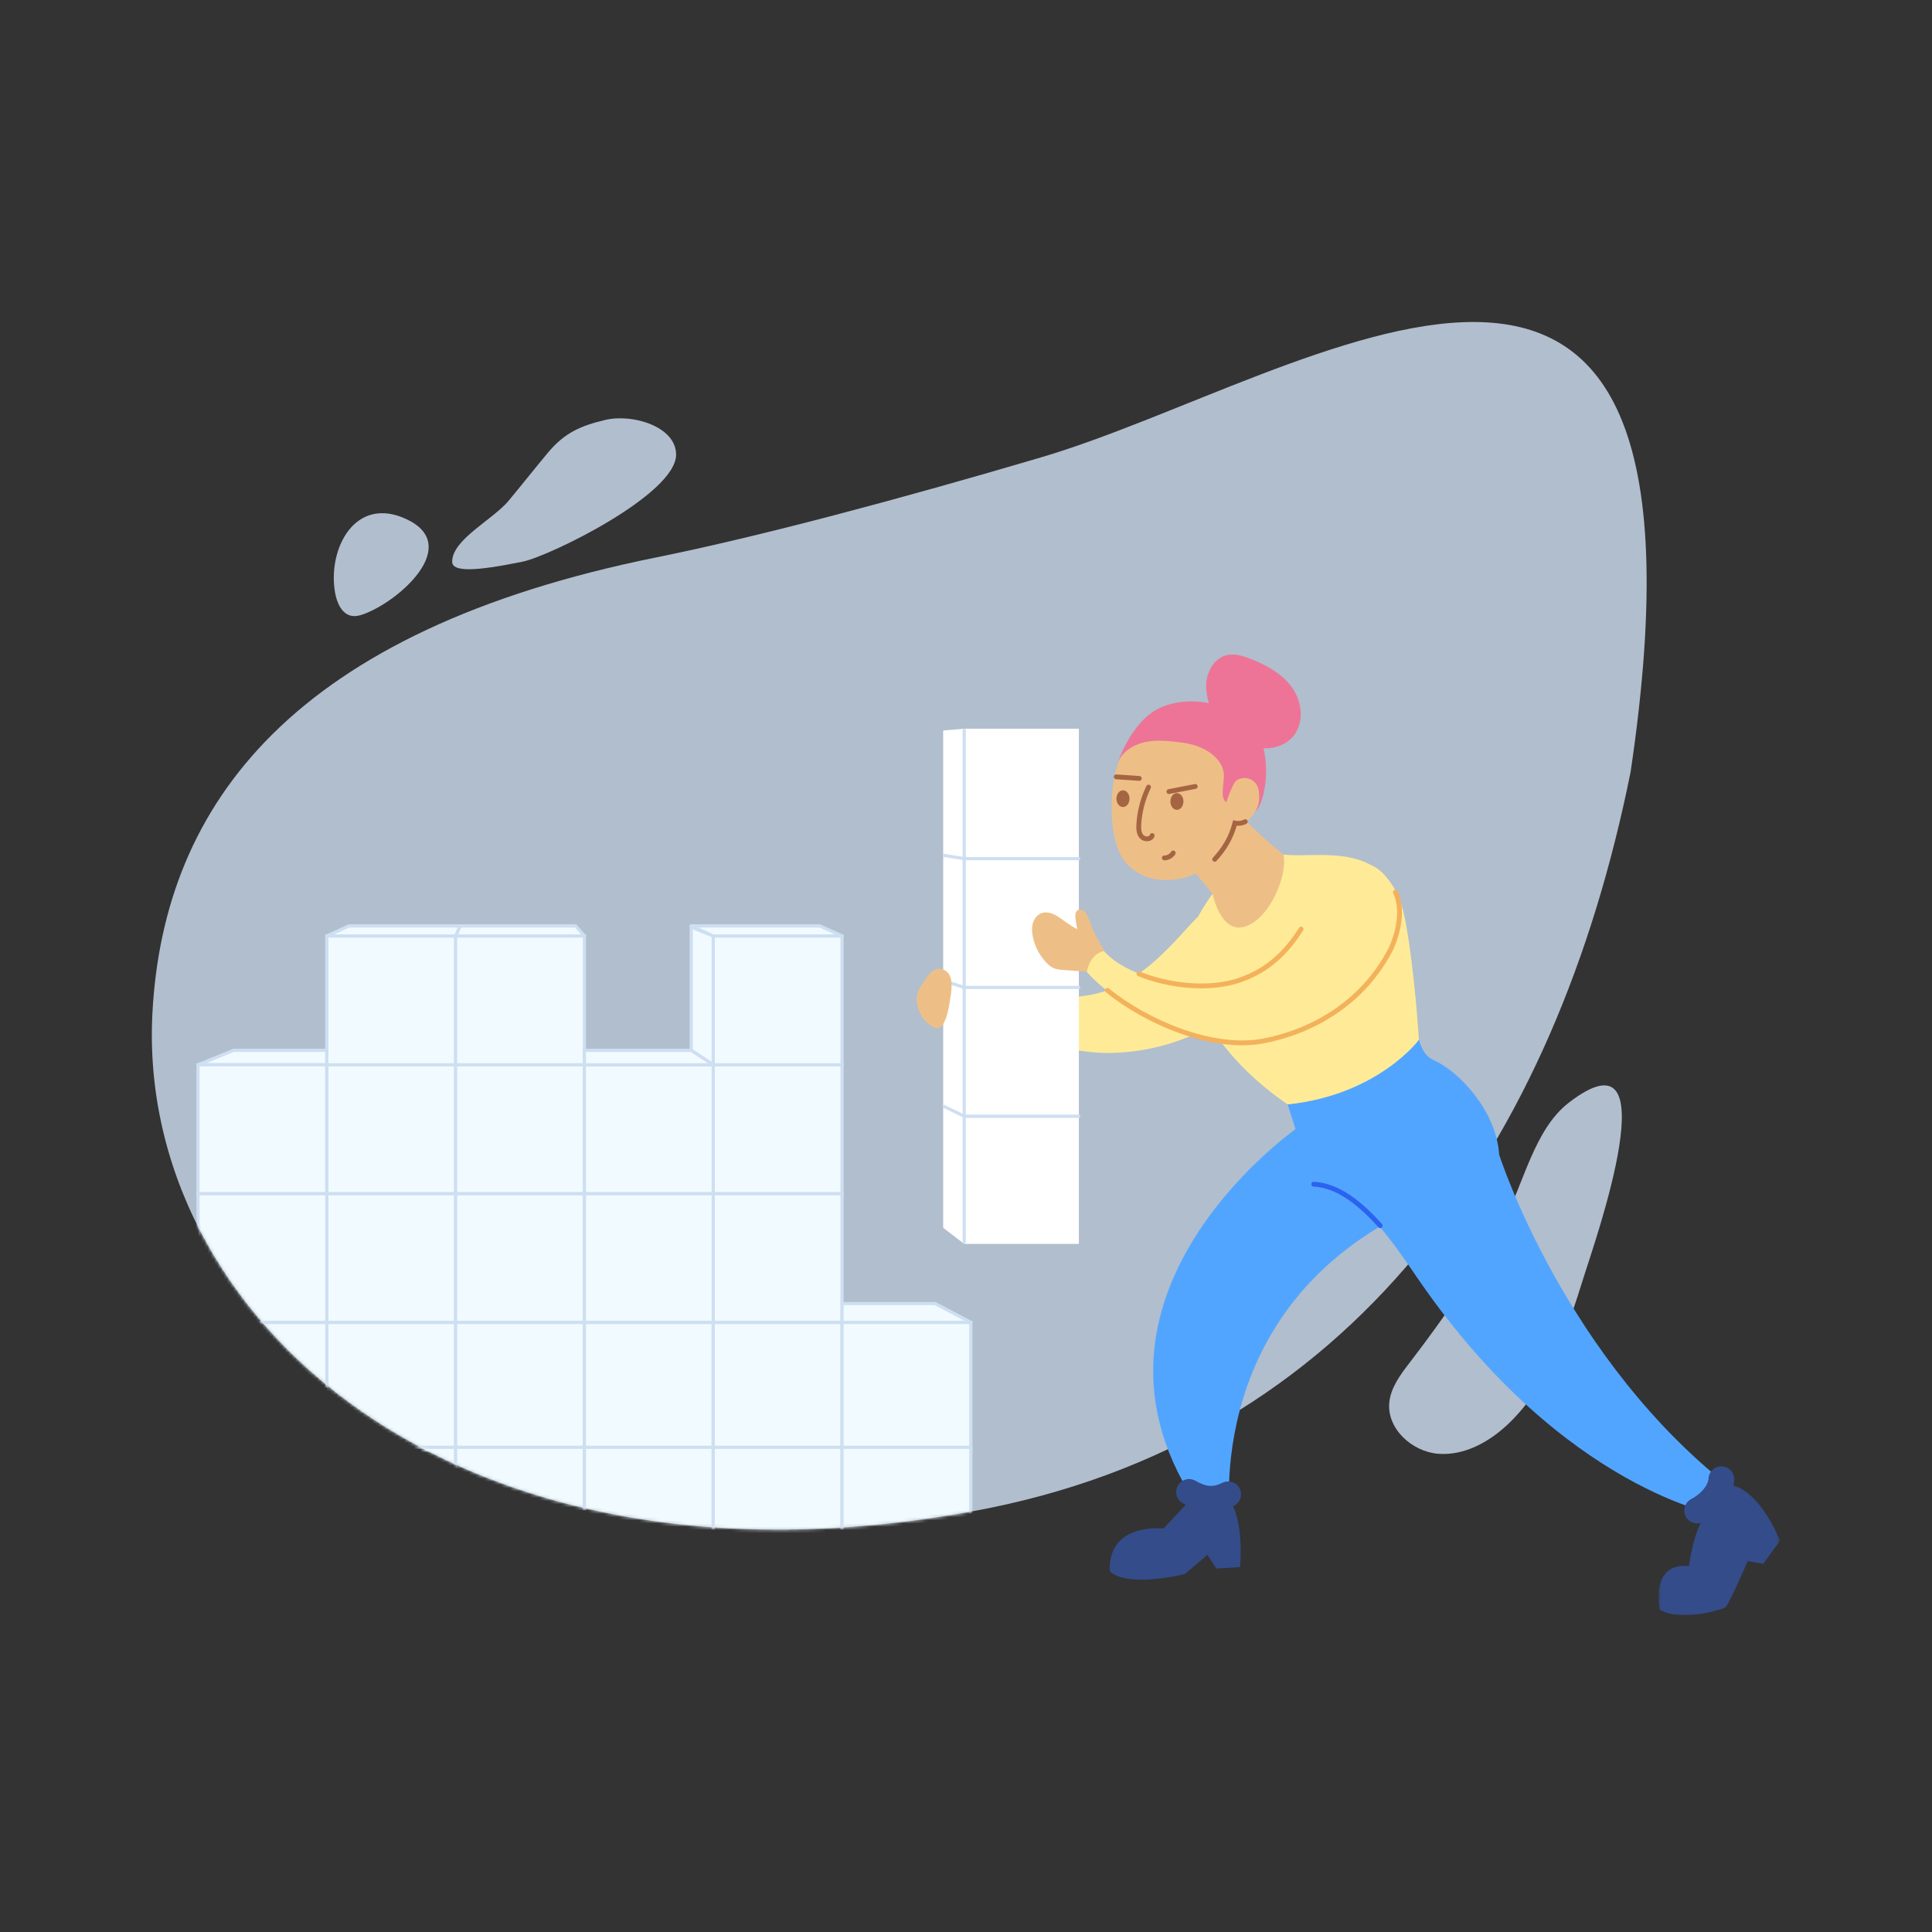 <?xml version="1.0" encoding="UTF-8"?>
<svg width="600px" height="600px" viewBox="0 0 600 600" version="1.1" xmlns="http://www.w3.org/2000/svg" xmlns:xlink="http://www.w3.org/1999/xlink">
    <rect x="0" y="0" width="600" height="600" fill="#333333" stroke="none"/>
    <title>hero / hero-build</title>
    <defs>
        <path d="M276.323,42.404 C232.418,55.357 189.008,66.967 156.853,73.467 L156.853,73.467 C44.551,96.166 3.893,149.589 0.348,214.792 L0.348,214.792 C-4.752,308.542 92.94,399.185 254.819,369.753 L254.819,369.753 C373.094,348.247 436.135,255.584 459.392,140.146 L459.392,140.146 C475.66,30.714 450.295,0.37 410.543,0.37 L410.543,0.37 C371.092,0.37 317.469,30.265 276.323,42.404 L276.323,42.404 Z" id="path-1"></path>
        <polygon id="path-3" points="0.085 0.324 37.781 0.324 37.781 41 0.085 41"></polygon>
    </defs>
    <g id="hero-/-hero-build" stroke="none" stroke-width="1" fill="none" fill-rule="evenodd">
        <rect id="Rectangle" fill-rule="nonzero" x="0" y="0" width="600" height="600"></rect>
        <g id="Group-147" transform="translate(47, 99)">
            <g id="Group-6" opacity="0.805" transform="translate(0, 0.63)" fill="#CFDFF2">
                <path d="M390.817,323.509 C387.955,327.243 384.935,331.216 384.463,335.897 C383.642,344.033 391.483,351.198 399.634,351.853 C407.786,352.507 415.606,348.133 421.513,342.478 C434.188,330.344 439.881,312.838 445.118,296.091 C448.298,285.918 472.184,218.179 440.24,242.792 C429.392,251.151 426.221,268.042 419.9,279.719 C411.547,295.146 401.477,309.602 390.817,323.509" id="Fill-1"></path>
                <path d="M276.323,42.404 C358.927,18.034 491.804,-77.894 459.392,140.146 C436.135,255.585 373.094,348.248 254.819,369.753 C92.94,399.185 -4.752,308.543 0.347,214.792 C3.893,149.589 44.551,96.166 156.853,73.466 C189.009,66.966 232.418,55.357 276.323,42.404" id="Fill-3"></path>
                <path d="M162.969,41.559 C162.969,32.846 149.465,28.768 140.989,30.779 C133.24,32.618 128.367,34.788 123.232,40.873 C120.434,44.188 113.687,52.625 110.899,55.947 C105.98,61.806 93.428,67.937 93.428,74.788 C93.428,78.048 100.503,77.836 115.352,74.788 C123.706,73.073 162.969,53.891 162.969,41.559" id="Fill-142"></path>
                <path d="M66.324,90.949 C65.92,91.103 65.508,91.252 65.089,91.376 C64.167,91.649 63.217,91.803 62.277,91.645 C59.15,91.12 57.611,87.555 57.059,84.432 C54.664,70.872 63.261,53.97 79.406,61.683 C96.273,69.742 77.381,86.717 66.324,90.949" id="Fill-144"></path>
            </g>
            <g id="Group-78" transform="translate(0, 0.63)">
                <mask id="mask-2" fill="white">
                    <use xlink:href="#path-1"></use>
                </mask>
                <g id="Clip-8"></g>
                <polygon id="Fill-7" fill="#F1FBFF" mask="url(#mask-2)" points="54.5 351.043 94.5 351.043 94.5 311.043 54.5 311.043"></polygon>
                <polygon id="Stroke-9" stroke="#CFDFF2" mask="url(#mask-2)" points="54.5 351.043 94.5 351.043 94.5 311.043 54.5 311.043"></polygon>
                <polygon id="Fill-10" fill="#F1FBFF" mask="url(#mask-2)" points="54.5 311.043 94.5 311.043 94.5 271.043 54.5 271.043"></polygon>
                <polygon id="Stroke-11" stroke="#CFDFF2" mask="url(#mask-2)" points="54.5 311.043 94.5 311.043 94.5 271.043 54.5 271.043"></polygon>
                <polygon id="Fill-12" fill="#F1FBFF" mask="url(#mask-2)" points="94.5 351.043 134.5 351.043 134.5 311.043 94.5 311.043"></polygon>
                <polygon id="Stroke-13" stroke="#CFDFF2" mask="url(#mask-2)" points="94.5 351.043 134.5 351.043 134.5 311.043 94.5 311.043"></polygon>
                <polygon id="Fill-14" fill="#F1FBFF" mask="url(#mask-2)" points="134.5 351.043 174.5 351.043 174.5 311.043 134.5 311.043"></polygon>
                <polygon id="Stroke-15" stroke="#CFDFF2" mask="url(#mask-2)" points="134.5 351.043 174.5 351.043 174.5 311.043 134.5 311.043"></polygon>
                <polygon id="Fill-16" fill="#F1FBFF" mask="url(#mask-2)" points="174.5 351.043 214.5 351.043 214.5 311.043 174.5 311.043"></polygon>
                <polygon id="Stroke-17" stroke="#CFDFF2" mask="url(#mask-2)" points="174.5 351.043 214.5 351.043 214.5 311.043 174.5 311.043"></polygon>
                <polygon id="Fill-18" fill="#F1FBFF" mask="url(#mask-2)" points="174.5 311.043 214.5 311.043 214.5 271.043 174.5 271.043"></polygon>
                <polygon id="Stroke-19" stroke="#CFDFF2" mask="url(#mask-2)" points="174.5 311.043 214.5 311.043 214.5 271.043 174.5 271.043"></polygon>
                <polygon id="Fill-20" fill="#F1FBFF" mask="url(#mask-2)" points="214.5 351.043 254.5 351.043 254.5 311.043 214.5 311.043"></polygon>
                <polygon id="Stroke-21" stroke="#CFDFF2" mask="url(#mask-2)" points="214.5 351.043 254.5 351.043 254.5 311.043 214.5 311.043"></polygon>
                <polygon id="Fill-22" fill="#F1FBFF" mask="url(#mask-2)" points="254.5 311.043 214.5 311.043 214.5 305.198 243.421 305.198"></polygon>
                <polygon id="Stroke-23" stroke="#CFDFF2" stroke-linejoin="round" mask="url(#mask-2)" points="254.5 311.043 214.5 311.043 214.5 305.198 243.421 305.198"></polygon>
                <polygon id="Fill-24" fill="#F1FBFF" mask="url(#mask-2)" points="-25.5 311.043 14.5 311.043 14.5 305.198 -14.42 305.198"></polygon>
                <polygon id="Stroke-25" stroke="#CFDFF2" stroke-linejoin="round" mask="url(#mask-2)" points="-25.5 311.043 14.5 311.043 14.5 305.198 -14.42 305.198"></polygon>
                <polygon id="Fill-26" fill="#F1FBFF" mask="url(#mask-2)" points="14.5 231.043 54.5 231.043 54.5 226.564 25.58 226.564"></polygon>
                <polygon id="Stroke-27" stroke="#CFDFF2" stroke-linejoin="round" mask="url(#mask-2)" points="14.5 231.043 54.5 231.043 54.5 226.564 25.58 226.564"></polygon>
                <polygon id="Fill-28" fill="#F1FBFF" mask="url(#mask-2)" points="94.5 311.043 134.5 311.043 134.5 271.043 94.5 271.043"></polygon>
                <polygon id="Stroke-29" stroke="#CFDFF2" mask="url(#mask-2)" points="94.5 311.043 134.5 311.043 134.5 271.043 94.5 271.043"></polygon>
                <polygon id="Fill-30" fill="#F1FBFF" mask="url(#mask-2)" points="-25.5 351.043 14.5 351.043 14.5 311.043 -25.5 311.043"></polygon>
                <polygon id="Stroke-31" stroke="#CFDFF2" mask="url(#mask-2)" points="-25.5 351.043 14.5 351.043 14.5 311.043 -25.5 311.043"></polygon>
                <polygon id="Fill-32" fill="#F1FBFF" mask="url(#mask-2)" points="14.5 351.043 54.5 351.043 54.5 311.043 14.5 311.043"></polygon>
                <polygon id="Stroke-33" stroke="#CFDFF2" mask="url(#mask-2)" points="14.5 351.043 54.5 351.043 54.5 311.043 14.5 311.043"></polygon>
                <polygon id="Fill-34" fill="#F1FBFF" mask="url(#mask-2)" points="54.5 389.834 94.5 389.834 94.5 349.834 54.5 349.834"></polygon>
                <polygon id="Stroke-35" stroke="#CFDFF2" mask="url(#mask-2)" points="54.5 389.834 94.5 389.834 94.5 349.834 54.5 349.834"></polygon>
                <polygon id="Fill-36" fill="#F1FBFF" mask="url(#mask-2)" points="94.5 389.834 134.5 389.834 134.5 349.834 94.5 349.834"></polygon>
                <polygon id="Stroke-37" stroke="#CFDFF2" mask="url(#mask-2)" points="94.5 389.834 134.5 389.834 134.5 349.834 94.5 349.834"></polygon>
                <polygon id="Fill-38" fill="#F1FBFF" mask="url(#mask-2)" points="134.5 389.834 174.5 389.834 174.5 349.834 134.5 349.834"></polygon>
                <polygon id="Stroke-39" stroke="#CFDFF2" mask="url(#mask-2)" points="134.5 389.834 174.5 389.834 174.5 349.834 134.5 349.834"></polygon>
                <polygon id="Fill-40" fill="#F1FBFF" mask="url(#mask-2)" points="174.5 389.834 214.5 389.834 214.5 349.834 174.5 349.834"></polygon>
                <polygon id="Stroke-41" stroke="#CFDFF2" mask="url(#mask-2)" points="174.5 389.834 214.5 389.834 214.5 349.834 174.5 349.834"></polygon>
                <polygon id="Fill-42" fill="#F1FBFF" mask="url(#mask-2)" points="214.5 389.834 254.5 389.834 254.5 349.834 214.5 349.834"></polygon>
                <polygon id="Stroke-43" stroke="#CFDFF2" mask="url(#mask-2)" points="214.5 389.834 254.5 389.834 254.5 349.834 214.5 349.834"></polygon>
                <polygon id="Fill-44" fill="#F1FBFF" mask="url(#mask-2)" points="-25.5 389.834 14.5 389.834 14.5 349.834 -25.5 349.834"></polygon>
                <polygon id="Stroke-45" stroke="#CFDFF2" mask="url(#mask-2)" points="-25.5 389.834 14.5 389.834 14.5 349.834 -25.5 349.834"></polygon>
                <polygon id="Fill-46" fill="#F1FBFF" mask="url(#mask-2)" points="14.5 389.834 54.5 389.834 54.5 349.834 14.5 349.834"></polygon>
                <polygon id="Stroke-47" stroke="#CFDFF2" mask="url(#mask-2)" points="14.5 389.834 54.5 389.834 54.5 349.834 14.5 349.834"></polygon>
                <polygon id="Fill-48" fill="#F1FBFF" mask="url(#mask-2)" points="14.5 311.043 54.5 311.043 54.5 271.043 14.5 271.043"></polygon>
                <polygon id="Stroke-49" stroke="#CFDFF2" mask="url(#mask-2)" points="14.5 311.043 54.5 311.043 54.5 271.043 14.5 271.043"></polygon>
                <polygon id="Fill-50" fill="#F1FBFF" mask="url(#mask-2)" points="14.5 271.043 54.5 271.043 54.5 231.043 14.5 231.043"></polygon>
                <polygon id="Stroke-51" stroke="#CFDFF2" mask="url(#mask-2)" points="14.5 271.043 54.5 271.043 54.5 231.043 14.5 231.043"></polygon>
                <polygon id="Fill-52" fill="#F1FBFF" mask="url(#mask-2)" points="134.5 311.043 174.5 311.043 174.5 271.043 134.5 271.043"></polygon>
                <polygon id="Stroke-53" stroke="#CFDFF2" mask="url(#mask-2)" points="134.5 311.043 174.5 311.043 174.5 271.043 134.5 271.043"></polygon>
                <polygon id="Fill-54" fill="#F1FBFF" mask="url(#mask-2)" points="54.5 271.043 94.5 271.043 94.5 231.043 54.5 231.043"></polygon>
                <polygon id="Stroke-55" stroke="#CFDFF2" mask="url(#mask-2)" points="54.5 271.043 94.5 271.043 94.5 231.043 54.5 231.043"></polygon>
                <polygon id="Fill-56" fill="#F1FBFF" mask="url(#mask-2)" points="174.5 271.043 214.5 271.043 214.5 231.043 174.5 231.043"></polygon>
                <polygon id="Stroke-57" stroke="#CFDFF2" mask="url(#mask-2)" points="174.5 271.043 214.5 271.043 214.5 231.043 174.5 231.043"></polygon>
                <polygon id="Fill-58" fill="#F1FBFF" mask="url(#mask-2)" points="94.5 271.043 134.5 271.043 134.5 231.043 94.5 231.043"></polygon>
                <polygon id="Stroke-59" stroke="#CFDFF2" mask="url(#mask-2)" points="94.5 271.043 134.5 271.043 134.5 231.043 94.5 231.043"></polygon>
                <polygon id="Fill-60" fill="#F1FBFF" mask="url(#mask-2)" points="54.5 231.043 94.5 231.043 94.5 191.043 54.5 191.043"></polygon>
                <polygon id="Stroke-61" stroke="#CFDFF2" mask="url(#mask-2)" points="54.5 231.043 94.5 231.043 94.5 191.043 54.5 191.043"></polygon>
                <polygon id="Fill-62" fill="#F1FBFF" mask="url(#mask-2)" points="174.5 231.043 214.5 231.043 214.5 191.043 174.5 191.043"></polygon>
                <polygon id="Stroke-63" stroke="#CFDFF2" mask="url(#mask-2)" points="174.5 231.043 214.5 231.043 214.5 191.043 174.5 191.043"></polygon>
                <polygon id="Fill-64" fill="#F1FBFF" mask="url(#mask-2)" points="167.669 226.564 174.5 231.043 174.5 191.043 167.669 188.31"></polygon>
                <polygon id="Stroke-65" stroke="#CFDFF2" mask="url(#mask-2)" points="167.669 226.564 174.5 231.043 174.5 191.043 167.669 188.31"></polygon>
                <polygon id="Fill-66" fill="#F1FBFF" mask="url(#mask-2)" points="94.5 231.043 134.5 231.043 134.5 191.043 94.5 191.043"></polygon>
                <polygon id="Stroke-67" stroke="#CFDFF2" mask="url(#mask-2)" points="94.5 231.043 134.5 231.043 134.5 191.043 94.5 191.043"></polygon>
                <polygon id="Fill-68" fill="#F1FBFF" mask="url(#mask-2)" points="134.5 271.043 174.5 271.043 174.5 231.043 134.5 231.043"></polygon>
                <polygon id="Stroke-69" stroke="#CFDFF2" mask="url(#mask-2)" points="134.5 271.043 174.5 271.043 174.5 231.043 134.5 231.043"></polygon>
                <polygon id="Fill-70" fill="#F1FBFF" mask="url(#mask-2)" points="174.5 231.043 134.5 231.043 134.5 226.564 167.669 226.564"></polygon>
                <polygon id="Stroke-71" stroke="#CFDFF2" mask="url(#mask-2)" points="174.5 231.043 134.5 231.043 134.5 226.564 167.669 226.564"></polygon>
                <polygon id="Fill-72" fill="#F1FBFF" mask="url(#mask-2)" points="214.5 191.043 174.5 191.043 167.669 187.931 207.669 187.931"></polygon>
                <polygon id="Stroke-73" stroke="#CFDFF2" stroke-linejoin="round" mask="url(#mask-2)" points="214.5 191.043 174.5 191.043 167.669 187.931 207.669 187.931"></polygon>
                <polygon id="Fill-74" fill="#F1FBFF" mask="url(#mask-2)" points="134.5 191.043 94.5 191.043 95.866 187.931 131.768 187.931"></polygon>
                <polygon id="Stroke-75" stroke="#CFDFF2" stroke-linejoin="round" mask="url(#mask-2)" points="134.5 191.043 94.5 191.043 95.866 187.931 131.768 187.931"></polygon>
                <polygon id="Fill-76" fill="#F1FBFF" mask="url(#mask-2)" points="94.5 191.043 54.5 191.043 61.331 187.931 95.866 187.931"></polygon>
                <polygon id="Stroke-77" stroke="#CFDFF2" stroke-linejoin="round" mask="url(#mask-2)" points="94.5 191.043 54.5 191.043 61.331 187.931 95.866 187.931"></polygon>
            </g>
            <g id="Group-146" transform="translate(237, 103.63)">
                <path d="M86.083,84.079 C78.59,92.227 69.227,103.329 55.461,106.174 C42.643,108.821 30.093,106.116 21.971,101.897 C19.29,100.505 16.815,105.805 19.036,108.019 C24.26,113.229 37.921,122.743 56.008,124.211 C69.754,125.327 88.595,120.961 101.924,108.987 C110.64,101.156 106.842,85.95 103.486,80.915 C99.979,75.649 94.164,75.291 86.083,84.079" id="Fill-79" fill="#FFEB97"></path>
                <polygon id="Fill-81" fill="#FFFFFF" points="51.058 183.673 15.446 183.673 8.913 178.673 8.913 24.233 15.446 23.674 51.058 23.674"></polygon>
                <polyline id="Stroke-83" stroke="#CFDFF2" stroke-linecap="round" points="9.287 63.03 15.446 64.03 51.014 64.03"></polyline>
                <polyline id="Stroke-85" stroke="#CFDFF2" stroke-linecap="round" points="9.287 102.03 15.446 104.03 51.014 104.03"></polyline>
                <polyline id="Stroke-87" stroke="#CFDFF2" stroke-linecap="round" points="9.287 141.03 15.446 144.03 51.014 144.03"></polyline>
                <line x1="15.446" y1="183.095" x2="15.446" y2="24.178" id="Stroke-89" stroke="#CFDFF2" stroke-linecap="round"></line>
                <path d="M58.945,92.713 C58.418,91.391 56.624,88.932 55.564,86.387 C54.228,83.178 53.497,79.941 51.65,79.863 C49.241,79.763 49.944,82.674 50.546,85.885 C48.992,85.324 45.721,82.724 44.304,81.873 C42.888,81.022 41.172,80.397 39.598,80.901 C38.241,81.337 37.241,82.57 36.813,83.93 C36.384,85.288 36.463,86.76 36.73,88.16 C37.325,91.265 38.852,94.185 41.063,96.443 C41.639,97.032 42.271,97.585 43.014,97.942 C44.029,98.429 45.181,98.523 46.304,98.609 C48.69,98.792 51.076,98.975 53.462,99.157" id="Fill-91" fill="#EDBF87"></path>
                <path d="M2.294,103.192 C1.684,104.135 1.06,105.115 0.804,106.28 C0.588,107.265 0.654,108.317 0.848,109.309 C1.502,112.676 3.688,115.523 6.375,116.506 C6.7,116.627 7.04,116.72 7.378,116.674 C8.097,116.577 8.661,115.872 9.069,115.135 C10.166,113.159 10.576,110.74 10.964,108.392 C11.466,105.351 12.426,100.495 9.549,98.773 C6.19,96.763 4.116,100.372 2.294,103.192" id="Fill-93" fill="#EDBF87"></path>
                <path d="M114.592,62.757 C103.929,54.252 99.879,48.773 99.879,48.773 L84.632,65.212 L92.585,74.983 L92.97,90.942 L116.079,93.561 L118.461,69.737 L114.592,62.757 Z" id="Fill-95" fill="#EDBF87"></path>
                <path d="M62.627,36.383 C60.372,44.502 60.45,59.636 65.772,65.441 C73.41,73.773 85.472,70.45 89.88,67.243 C92.258,65.514 97.26,59.794 99.376,52.876 C101.183,46.967 100.37,42.468 100.3,39.59 C100.218,36.191 100.701,23.157 89.88,21.555 C79.059,19.951 66.635,21.956 62.627,36.383" id="Fill-97" fill="#EDBF87"></path>
                <path d="M156.655,120.32 C156.655,120.32 155.286,97.862 152.317,82.667 C147.397,57.491 125.519,64.115 114.592,62.757 C115.989,69.044 110.4,82.667 102.716,85.112 C95.03,87.557 92.585,74.982 92.585,74.982 C92.585,74.982 84.551,85.112 83.852,95.242 C83.852,95.242 85.45,119.486 115.893,140.367 C115.893,140.367 129.006,141.122 138.759,136.802 C148.512,132.483 156.655,120.32 156.655,120.32" id="Fill-99" fill="#FFEB97"></path>
                <path d="M115.893,140.367 C117.058,144.035 118.338,148.052 118.338,148.052 C118.338,148.052 40.481,202.672 91.409,269.956 C96.648,271.877 98.266,272.152 98.266,272.152 C98.266,272.152 87.629,205.924 152.919,173.725 C159.415,148.46 156.655,120.32 156.655,120.32 C156.655,120.32 144.012,137.397 115.893,140.367" id="Fill-101" fill="#52A5FF"></path>
                <path d="M156.655,120.32 C157.705,123.523 158.699,125.455 161.351,126.649 C169.107,130.139 180.773,142.438 181.563,155.911 C181.563,155.911 202.024,220.114 254.968,260.558 C251.301,264.051 250.44,268.052 250.44,268.052 C250.44,268.052 201.924,260.33 156.95,195.368 C149.064,183.977 138.211,166.547 124.588,165.847 L156.655,120.32 Z" id="Fill-103" fill="#52A5FF"></path>
                <path d="M125.004,76.866 C119.351,88.526 113.167,97.6 100.895,101.793 C87.485,106.374 66.197,101.197 58.865,92.754 C56.383,93.125 54.203,95.601 53.527,99.192 C63.435,110.6 89.671,124.187 108.283,120.663 C123.13,117.85 138.669,108.759 147.848,92.25 C153.85,81.455 148.726,70.563 143.839,67.177 C138.729,63.635 130.815,64.882 125.004,76.866" id="Fill-105" fill="#FFEB97"></path>
                <path d="M243.058,270.483 C241.637,270.483 240.261,269.724 239.537,268.387 C238.485,266.445 239.206,264.017 241.149,262.965 C246.264,260.194 246.583,256.788 246.583,256.755 C246.583,254.546 248.374,252.755 250.583,252.755 C252.792,252.755 254.583,254.546 254.583,256.755 C254.583,257.578 254.313,264.931 244.959,269.999 C244.354,270.327 243.702,270.483 243.058,270.483" id="Fill-107" fill="#344C8A"></path>
                <g id="Group-111" transform="translate(231, 258)">
                    <mask id="mask-4" fill="white">
                        <use xlink:href="#path-3"></use>
                    </mask>
                    <g id="Clip-110"></g>
                    <path d="M21.78,0.324 C31.82,1.893 37.781,17.894 37.781,17.894 L32.575,25.042 L27.742,24.17 C27.742,24.17 22.721,36.092 20.84,38.601 C18.643,39.543 6.652,43.109 0.446,39.229 C0.446,39.229 -2.692,24.483 9.545,25.738 C9.545,25.738 10.485,17.266 13.623,11.305" id="Fill-109" fill="#344C8A" mask="url(#mask-4)"></path>
                </g>
                <path d="M92.068,266.834 C88.698,266.834 85.831,265.595 83.332,264.207 C81.401,263.135 80.705,260.699 81.777,258.768 C82.85,256.837 85.284,256.14 87.216,257.213 C90.333,258.945 92.387,259.484 95.619,257.867 C97.594,256.88 99.998,257.681 100.986,259.656 C101.973,261.633 101.172,264.035 99.197,265.023 C96.59,266.325 94.226,266.834 92.068,266.834" id="Fill-112" fill="#344C8A"></path>
                <path d="M98.175,263.917 C102.372,269.864 101.126,284.046 101.126,284.046 L93.722,284.494 L90.992,280.248 L84.012,286.166 C84.012,286.166 66.734,290.65 60.661,285.404 C59.962,270.012 77.343,272.059 77.343,272.059 L86.4,262.382 L90.63,262.265 L98.175,263.917 Z" id="Fill-114" fill="#344C8A"></path>
                <path d="M144.651,178.026 C138.538,171.182 131.595,165.519 123.993,165.13" id="Stroke-116" stroke="#2B63F0" stroke-width="1.5" stroke-linecap="round"></path>
                <path d="M99.635,40.046 C98.531,41.734 97.407,44.719 96.862,46.517 C94.578,45.105 96.464,39.912 96.021,37.265 C95.476,34.019 92.941,31.56 90.013,30.056 C87.085,28.552 84.388,28.11 81.116,27.748 C77.761,27.376 74.32,27.15 71.045,27.975 C67.771,28.798 64.645,30.829 63.263,33.909 C63.263,33.909 66.383,24.355 73.025,19.157 C78.827,14.615 89.482,13.296 100.686,18.899 C112.178,24.645 109.832,45.119 106.227,48.917 C101.775,53.608 99.635,40.046 99.635,40.046" id="Fill-118" fill="#ED7496"></path>
                <path d="M99.635,40.046 C100.636,39.182 102.04,38.808 103.337,39.059 C104.635,39.31 105.799,40.181 106.405,41.355 C107.027,42.559 107.059,43.972 107.05,45.327 C107.038,47.173 106.381,48.438 105.415,50.011 C104.015,52.292 101.325,53.872 98.951,52.637 L99.635,40.046 Z" id="Fill-120" fill="#EDBF87"></path>
                <path d="M93.312,21.017 C91.882,17.407 90.429,13.659 90.613,9.78 C90.796,5.901 93.09,1.837 96.852,0.875 C99.389,0.226 102.053,1.066 104.486,2.034 C109.439,4.001 114.348,6.7 117.388,11.077 C120.427,15.455 121.069,21.851 117.673,25.958 C115.558,28.518 112.149,29.846 108.83,29.749 C105.511,29.653 102.309,28.227 99.758,26.1 L93.312,21.017 Z" id="Fill-122" fill="#ED7496"></path>
                <path d="M72.691,41.814 C70.937,45.429 69.902,49.392 69.665,53.404 C69.587,54.735 69.643,56.208 70.538,57.197 C71.432,58.186 73.432,58.132 73.808,56.852" id="Stroke-124" stroke="#A66542" stroke-width="1.5" stroke-linecap="round"></path>
                <path d="M83.531,46.276 C83.531,47.712 82.624,48.876 81.503,48.876 C80.383,48.876 79.474,47.712 79.474,46.276 C79.474,44.84 80.383,43.676 81.503,43.676 C82.624,43.676 83.531,44.84 83.531,46.276" id="Fill-126" fill="#A66542"></path>
                <path d="M66.779,45.407 C66.779,46.843 65.871,48.007 64.751,48.007 C63.631,48.007 62.722,46.843 62.722,45.407 C62.722,43.971 63.631,42.807 64.751,42.807 C65.871,42.807 66.779,43.971 66.779,45.407" id="Fill-128" fill="#A66542"></path>
                <path d="M77.593,63.802 C78.694,63.811 79.78,63.207 80.353,62.268" id="Stroke-130" stroke="#A66542" stroke-width="1.5" stroke-linecap="round"></path>
                <line x1="79.02" y1="43.204" x2="87.193" y2="41.605" id="Stroke-132" stroke="#A66542" stroke-width="1.5" stroke-linecap="round"></line>
                <line x1="62.661" y1="38.627" x2="69.821" y2="39.116" id="Stroke-134" stroke="#A66542" stroke-width="1.5" stroke-linecap="round"></line>
                <path d="M93.239,64.231 C96.032,61.205 98.282,57.713 99.524,52.98 C99.524,52.98 101.243,53.377 102.732,52.539" id="Stroke-136" stroke="#A66542" stroke-width="1.5" stroke-linecap="round"></path>
                <path d="M59.915,104.942 C71.89,114.684 92.527,123.646 108.283,120.663 C123.13,117.85 139.113,109.162 147.848,92.25 C147.848,92.25 152.96,82.169 149.348,74.428" id="Stroke-138" stroke="#F4B15B" stroke-width="1.5" stroke-linecap="round"></path>
                <path d="M120.074,85.899 C115.465,93.171 109.772,98.759 100.894,101.793 C91.718,104.927 79.107,103.645 69.711,99.817" id="Stroke-140" stroke="#F4B15B" stroke-width="1.5" stroke-linecap="round"></path>
            </g>
        </g>
    </g>
</svg>